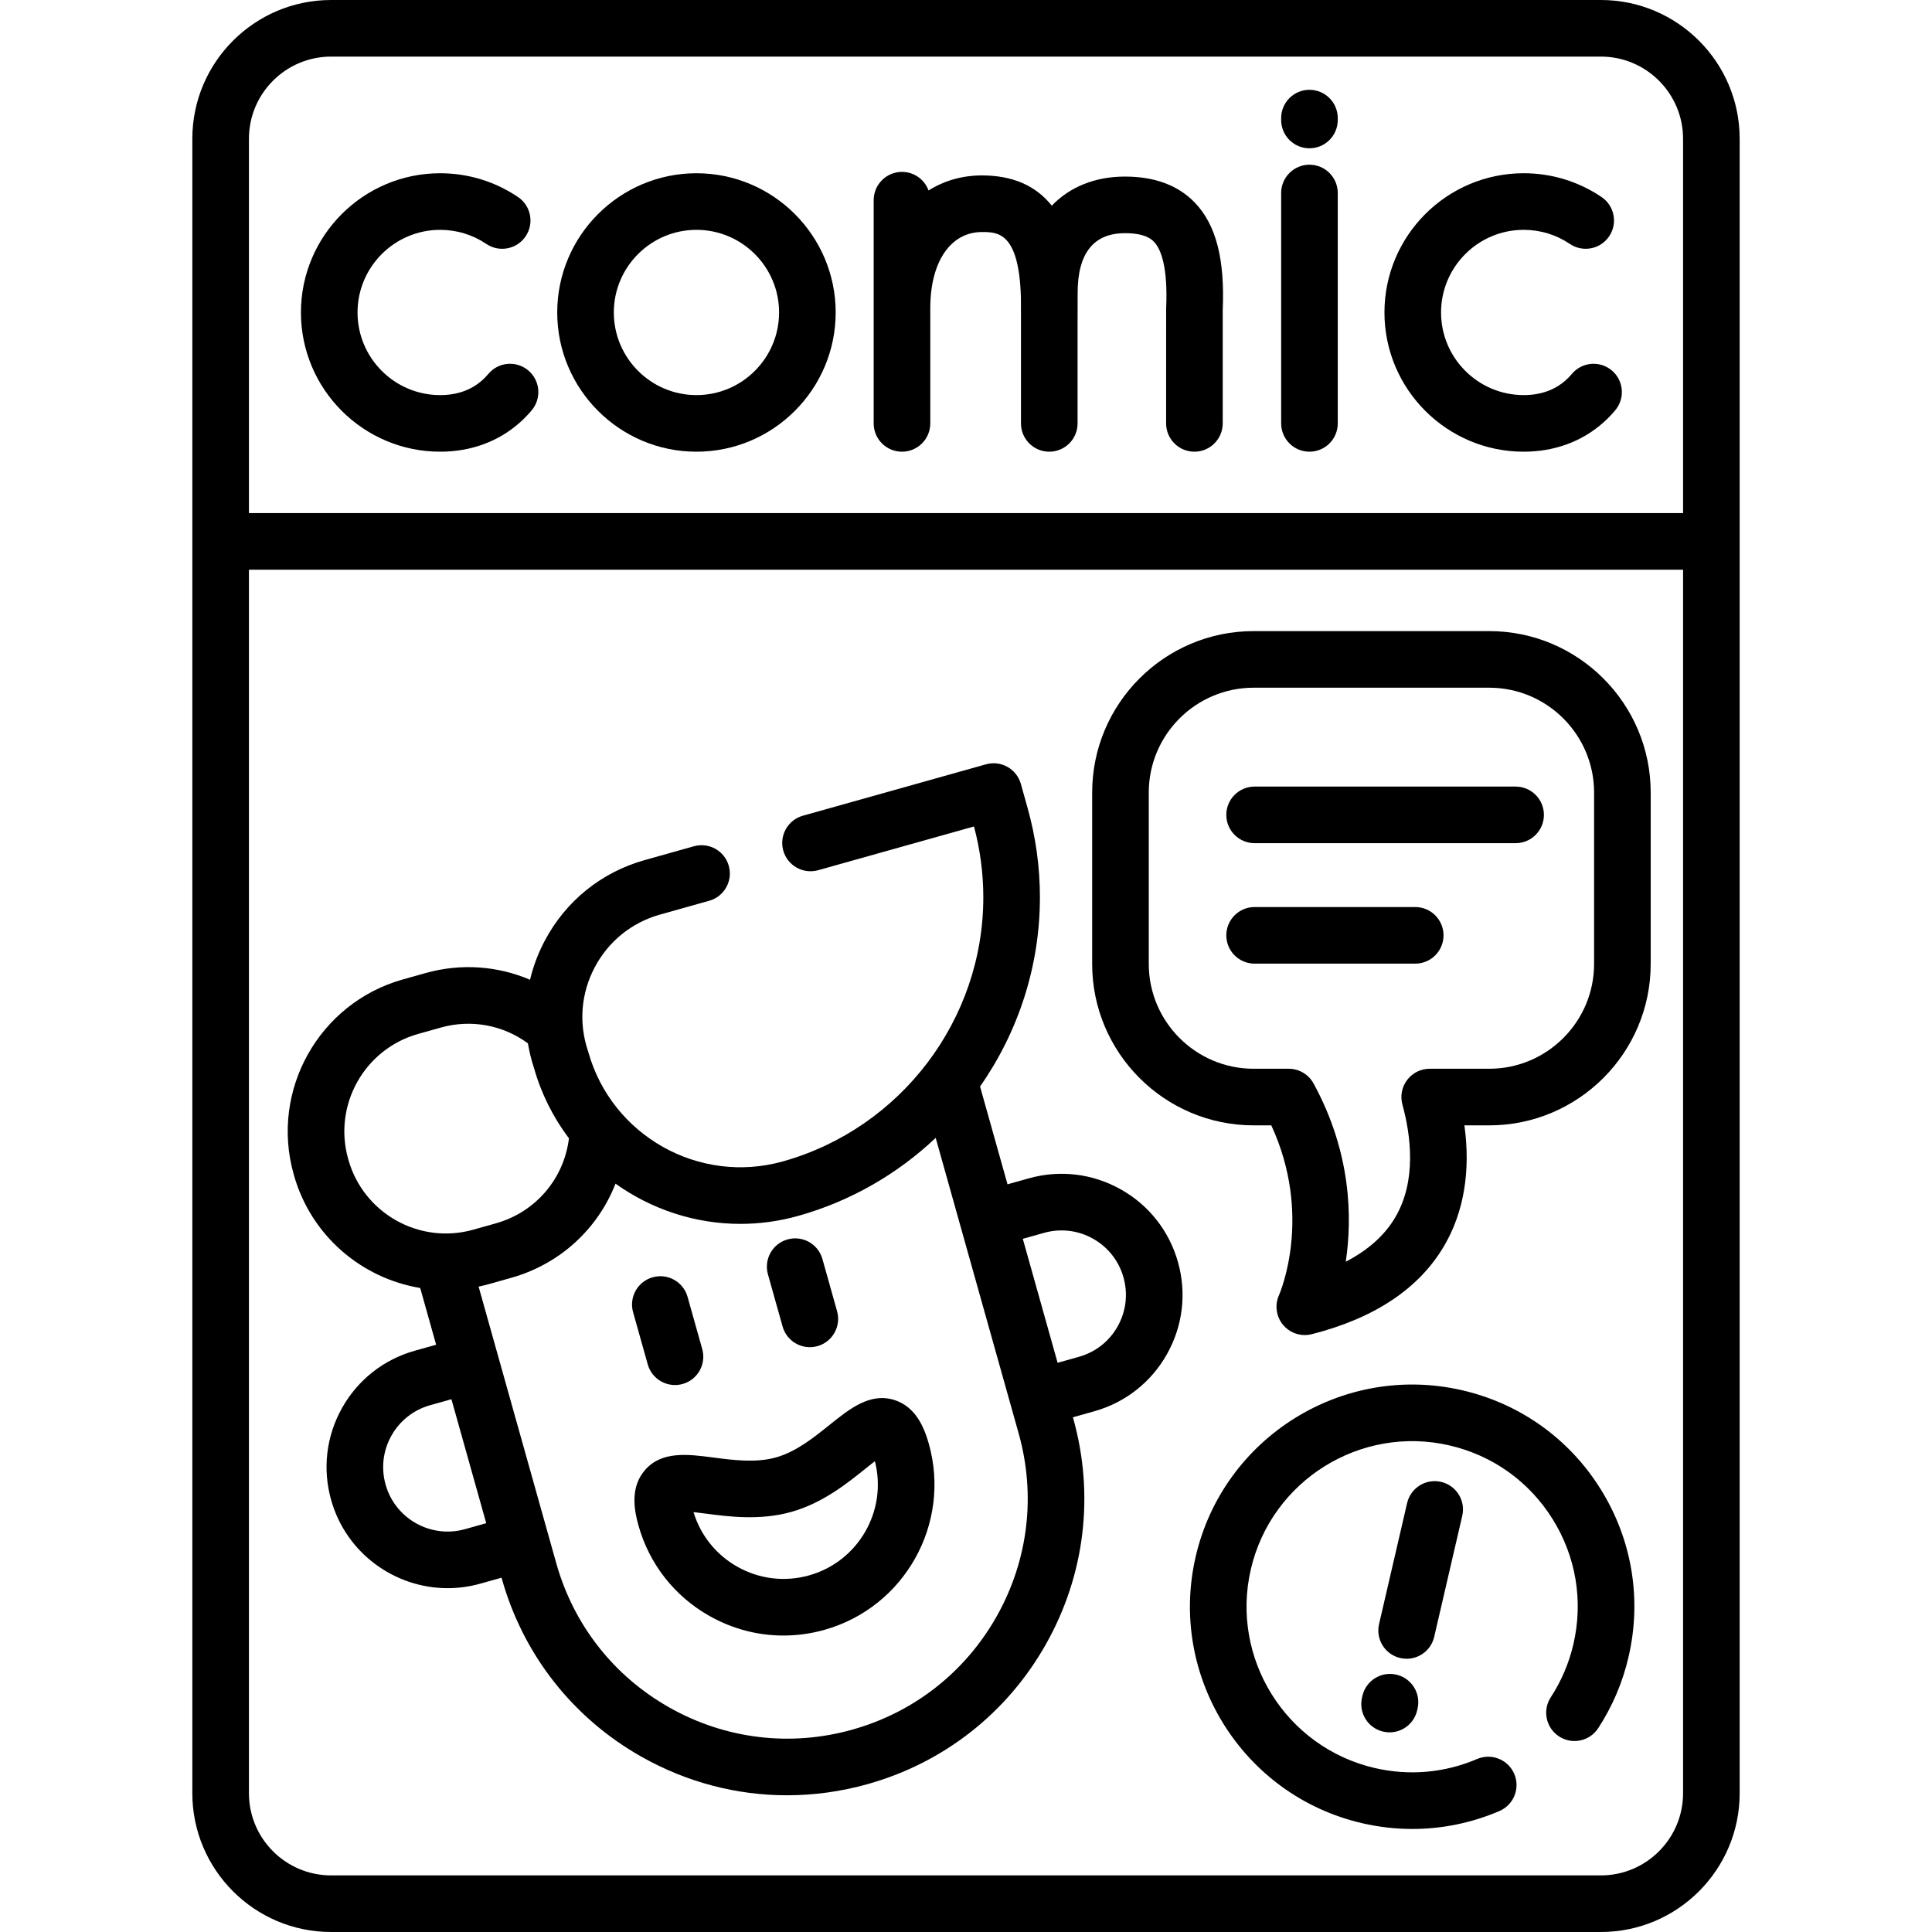 <?xml version="1.0" encoding="UTF-8" standalone="no"?>
<svg id="Capa_1" enable-background="new 0 0 512 512" height="512" viewBox="0 0 512 512" width="512" xmlns="http://www.w3.org/2000/svg"><g><path d="m424.255 0h-336.51c-20.278 0-36.775 16.497-36.775 36.773v438.453c0 20.277 16.497 36.774 36.775 36.774h336.511c20.277 0 36.774-16.497 36.774-36.773v-438.454c0-20.276-16.497-36.773-36.775-36.773zm-336.51 15h336.511c12.007 0 21.774 9.768 21.774 21.773v99.204h-380.06v-99.204c0-12.005 9.768-21.773 21.775-21.773zm336.51 482h-336.51c-12.007 0-21.774-9.768-21.774-21.773v-324.249h380.06v324.249c-.001 12.005-9.769 21.773-21.776 21.773z"/><path d="m403.791 119.705c8.134 0 15.438-2.675 21.123-7.737 1.115-.994 2.174-2.085 3.145-3.244 2.661-3.175 2.244-7.905-.931-10.566-3.173-2.66-7.904-2.244-10.565.93-.506.604-1.053 1.168-1.625 1.678-2.935 2.613-6.686 3.938-11.146 3.938-12.074 0-21.897-9.823-21.897-21.897s9.823-21.897 21.897-21.897c4.389 0 8.62 1.292 12.237 3.735 3.432 2.318 8.095 1.416 10.413-2.016 2.318-3.433 1.416-8.095-2.017-10.414-6.106-4.125-13.241-6.306-20.634-6.306-20.346 0-36.897 16.552-36.897 36.897s16.551 36.899 36.897 36.899z"/><path d="m116.647 119.705c8.136 0 15.439-2.675 21.12-7.734 1.111-.989 2.169-2.08 3.146-3.243 2.662-3.173 2.249-7.903-.924-10.566s-7.903-2.249-10.566.924c-.51.608-1.058 1.173-1.63 1.683-2.934 2.613-6.684 3.938-11.146 3.938-12.074 0-21.896-9.823-21.896-21.897s9.822-21.897 21.896-21.897c4.389 0 8.621 1.292 12.238 3.735 3.433 2.318 8.095 1.416 10.413-2.016 2.318-3.433 1.416-8.095-2.017-10.414-6.106-4.125-13.241-6.306-20.635-6.306-20.345 0-36.896 16.552-36.896 36.897s16.552 36.896 36.897 36.896z"/><path d="m184.567 119.705c20.345 0 36.896-16.552 36.896-36.897s-16.552-36.897-36.896-36.897c-20.346 0-36.897 16.552-36.897 36.897s16.551 36.897 36.897 36.897zm0-58.794c12.074 0 21.896 9.823 21.896 21.897s-9.822 21.897-21.896 21.897-21.897-9.823-21.897-21.897 9.823-21.897 21.897-21.897z"/><path d="m239.034 119.705c4.143 0 7.5-3.358 7.5-7.5v-30.493c0-.032.005-.064.005-.097 0-12.226 5.372-20.125 13.687-20.125 4.142 0 9.814 0 10.324 17.29.016.551.019 4.113.019 4.156v29.269c0 4.142 3.357 7.5 7.5 7.5s7.5-3.358 7.5-7.5v-26.451l.016-8.124c.002-10.509 4.227-15.837 12.557-15.837 5.486 0 7.141 1.73 7.684 2.299 1.748 1.829 3.725 6.384 3.215 17.702-.005.113-.008 30.41-.008 30.41 0 4.142 3.357 7.5 7.5 7.5s7.5-3.358 7.5-7.5v-29.905c.591-13.617-1.751-22.699-7.364-28.571-4.397-4.601-10.631-6.934-18.526-6.934-8.005 0-14.651 2.774-19.412 7.711-4.23-5.331-10.407-8.015-18.503-8.015-5.285 0-10.071 1.415-14.153 3.991-1.05-2.874-3.8-4.929-7.038-4.929-4.143 0-7.5 3.358-7.5 7.5v59.153c-.003 4.142 3.354 7.5 7.497 7.5z"/><path d="m347.02 119.705c4.143 0 7.5-3.358 7.5-7.5v-61.056c0-4.142-3.357-7.5-7.5-7.5s-7.5 3.358-7.5 7.5v61.056c0 4.142 3.357 7.5 7.5 7.5z"/><path d="m347.02 39.3c4.143 0 7.5-3.358 7.5-7.5v-.5c0-4.142-3.357-7.5-7.5-7.5s-7.5 3.358-7.5 7.5v.5c0 4.142 3.357 7.5 7.5 7.5z"/><path d="m297.004 315.186c-7.468-4.192-16.121-5.227-24.368-2.91l-5.634 1.582-7.277-25.922c10.058-14.384 15.863-31.779 15.863-50.145 0-8.008-1.107-16.003-3.287-23.75l-1.76-6.29c-.536-1.917-1.812-3.542-3.547-4.517-1.735-.976-3.785-1.221-5.703-.683l-48.521 13.62c-3.987 1.119-6.313 5.26-5.193 9.248 1.119 3.988 5.258 6.312 9.248 5.194l41.288-11.59c1.643 6.144 2.475 12.454 2.475 18.769 0 32.433-21.834 61.213-53.097 69.989-22.203 6.232-45.345-6.765-51.582-28.967-.033-.118-.069-.234-.107-.35-2.473-7.392-1.825-15.254 1.821-22.14 3.647-6.887 9.789-11.842 17.293-13.951l13.03-3.66c3.987-1.12 6.312-5.261 5.192-9.249s-5.255-6.313-9.249-5.193l-13.031 3.66c-11.495 3.231-20.903 10.821-26.491 21.371-1.76 3.323-3.06 6.795-3.902 10.346-8.621-3.687-18.333-4.401-27.677-1.778l-6.022 1.691c-22.198 6.232-35.188 29.362-28.959 51.55l.073.263c4.526 16.12 17.96 27.383 33.48 29.957l4.221 15.037-5.626 1.579c-8.254 2.317-15.108 7.705-19.3 15.168-4.192 7.464-5.226 16.121-2.908 24.376 3.968 14.131 16.869 23.392 30.88 23.392 2.862 0 5.773-.387 8.661-1.198l5.625-1.579.068.24c5.678 20.226 18.891 37.029 37.205 47.316 11.923 6.697 25.076 10.109 38.387 10.109 7.133 0 14.313-.981 21.37-2.962 20.227-5.678 37.03-18.892 47.315-37.207 10.286-18.314 12.823-39.54 7.145-59.766l-.068-.24 5.635-1.582c8.254-2.317 15.108-7.705 19.3-15.169 4.192-7.466 5.227-16.118 2.911-24.361-2.316-8.251-7.706-15.105-15.177-19.298zm-204.68-7.857-.073-.263c-3.996-14.235 4.334-29.068 18.569-33.065l6.022-1.691c8.013-2.249 16.444-.672 23.059 4.183.366 2.199.902 4.387 1.615 6.55 1.97 6.929 5.157 13.191 9.258 18.627-1.294 10.682-8.811 19.563-19.367 22.527l-6.022 1.691c-14.229 3.997-29.067-4.334-33.061-18.559zm30.909 97.915c-9.062 2.543-18.502-2.753-21.045-11.807-1.234-4.397-.686-9.005 1.545-12.977s5.88-6.838 10.276-8.072l5.625-1.579 9.224 32.855zm140.946 23.014c-8.324 14.821-21.923 25.514-38.292 30.11-16.365 4.593-33.538 2.54-48.356-5.784-14.821-8.324-25.514-21.923-30.109-38.292l-20.585-73.327c.869-.185 1.738-.392 2.605-.635l6.022-1.691c12.962-3.639 22.989-13.005 27.653-24.96 9.526 6.808 21.078 10.663 33.094 10.662 5.067 0 10.221-.685 15.334-2.12 13.953-3.917 26.342-11.145 36.423-20.671l21.993 78.341c4.595 16.368 2.541 33.546-5.782 48.367zm32.012-76.758c-2.23 3.971-5.88 6.838-10.276 8.072l-5.635 1.582-9.224-32.855 5.635-1.582c4.386-1.232 8.995-.683 12.971 1.549 3.976 2.231 6.844 5.88 8.077 10.273 1.232 4.386.681 8.99-1.548 12.961z"/><path d="m178.875 367.048c.671 0 1.354-.091 2.031-.281 3.988-1.12 6.313-5.26 5.193-9.248l-3.884-13.834c-1.12-3.988-5.26-6.315-9.248-5.193-3.988 1.12-6.313 5.26-5.193 9.248l3.884 13.834c.929 3.309 3.939 5.474 7.217 5.474z"/><path d="m207.395 351.54c.93 3.31 3.939 5.475 7.217 5.475.671 0 1.354-.091 2.031-.281 3.988-1.12 6.313-5.26 5.193-9.248l-3.884-13.833c-1.12-3.988-5.262-6.314-9.248-5.193-3.988 1.12-6.313 5.26-5.193 9.248z"/><path d="m237.06 371.028c-6.463-2.072-11.914 2.315-17.184 6.555-4.164 3.35-8.884 7.146-14.229 8.647-5.347 1.5-11.353.715-16.651.022-6.706-.878-13.641-1.785-18.085 3.346-3.947 4.559-2.87 10.547-1.717 14.655 2.886 10.278 9.601 18.818 18.909 24.045 6.061 3.403 12.746 5.137 19.511 5.137 3.626 0 7.276-.499 10.863-1.506 21.218-5.957 33.634-28.065 27.677-49.283-1.154-4.105-3.351-9.779-9.094-11.618zm-22.638 46.462c-6.421 1.803-13.16.997-18.975-2.269-5.655-3.176-9.778-8.309-11.659-14.496 1.084.116 2.253.269 3.262.401 6.057.793 14.352 1.878 22.651-.454 8.302-2.331 14.818-7.574 19.577-11.402.792-.637 1.711-1.376 2.575-2.039 3.373 13.091-4.353 26.587-17.431 30.259z"/><path d="m394.662 167.25h-62.439c-23.594 0-42.789 19.195-42.789 42.789v45.404c0 23.593 19.195 42.788 42.789 42.788h4.684c11.005 23.858 2.413 44.145 2.035 45.009-1.176 2.625-.747 5.693 1.105 7.895 1.444 1.718 3.557 2.673 5.739 2.673.615 0 1.235-.076 1.849-.232 16.702-4.248 28.523-12.156 35.137-23.506 5.189-8.909 6.981-19.782 5.312-31.838h6.579c23.594 0 42.788-19.195 42.788-42.788v-45.404c-.001-23.595-19.196-42.79-42.789-42.79zm27.788 88.192c0 15.322-12.466 27.788-27.788 27.788h-15.777c-2.338 0-4.543 1.09-5.961 2.949-1.419 1.859-1.89 4.272-1.273 6.528 2.261 8.277 3.777 20.168-1.84 29.811-2.797 4.801-7.205 8.761-13.169 11.845 1.736-11.665 1.476-28.889-8.535-47.227-1.314-2.408-3.839-3.906-6.583-3.906h-9.301c-15.323 0-27.789-12.466-27.789-27.788v-45.404c0-15.323 12.466-27.789 27.789-27.789h62.439c15.322 0 27.788 12.466 27.788 27.789z"/><path d="m401.653 208.45h-69.168c-4.143 0-7.5 3.358-7.5 7.5s3.357 7.5 7.5 7.5h69.168c4.143 0 7.5-3.358 7.5-7.5s-3.358-7.5-7.5-7.5z"/><path d="m375.049 240.375h-42.564c-4.143 0-7.5 3.358-7.5 7.5s3.357 7.5 7.5 7.5h42.564c4.143 0 7.5-3.358 7.5-7.5s-3.357-7.5-7.5-7.5z"/><path d="m387.532 368.444c-31.636-7.336-63.327 12.428-70.66 44.052-7.335 31.626 12.431 63.325 44.063 70.661 4.434 1.027 8.91 1.538 13.365 1.538 7.868 0 15.668-1.594 23.047-4.749 3.809-1.629 5.575-6.037 3.946-9.845-1.628-3.808-6.035-5.576-9.845-3.947-8.606 3.681-17.984 4.508-27.127 2.39-23.573-5.467-38.305-29.09-32.839-52.66 5.466-23.566 29.085-38.294 52.663-32.828 11.414 2.643 21.115 9.576 27.316 19.521 6.2 9.946 8.157 21.71 5.509 33.128-1.17 5.047-3.187 9.785-5.993 14.083-2.265 3.468-1.29 8.115 2.178 10.38 3.466 2.264 8.114 1.291 10.381-2.178 3.771-5.774 6.479-12.132 8.047-18.897 3.554-15.32.928-31.107-7.393-44.452-8.32-13.346-21.341-22.65-36.658-26.197z"/><path d="m380.078 433.783 7.436-32.071c.936-4.035-1.577-8.064-5.612-9-4.033-.938-8.064 1.577-9.001 5.612l-7.436 32.071c-.936 4.035 1.577 8.064 5.612 9 .57.132 1.14.195 1.701.195 3.411.001 6.496-2.341 7.3-5.807z"/><path d="m361.058 449.405-.113.487c-.938 4.034 1.57 8.066 5.604 9.004.572.133 1.144.197 1.707.197 3.408 0 6.492-2.339 7.298-5.802l.113-.487c.938-4.034-1.57-8.066-5.604-9.004-4.037-.942-8.066 1.571-9.005 5.605z"/></g></svg>